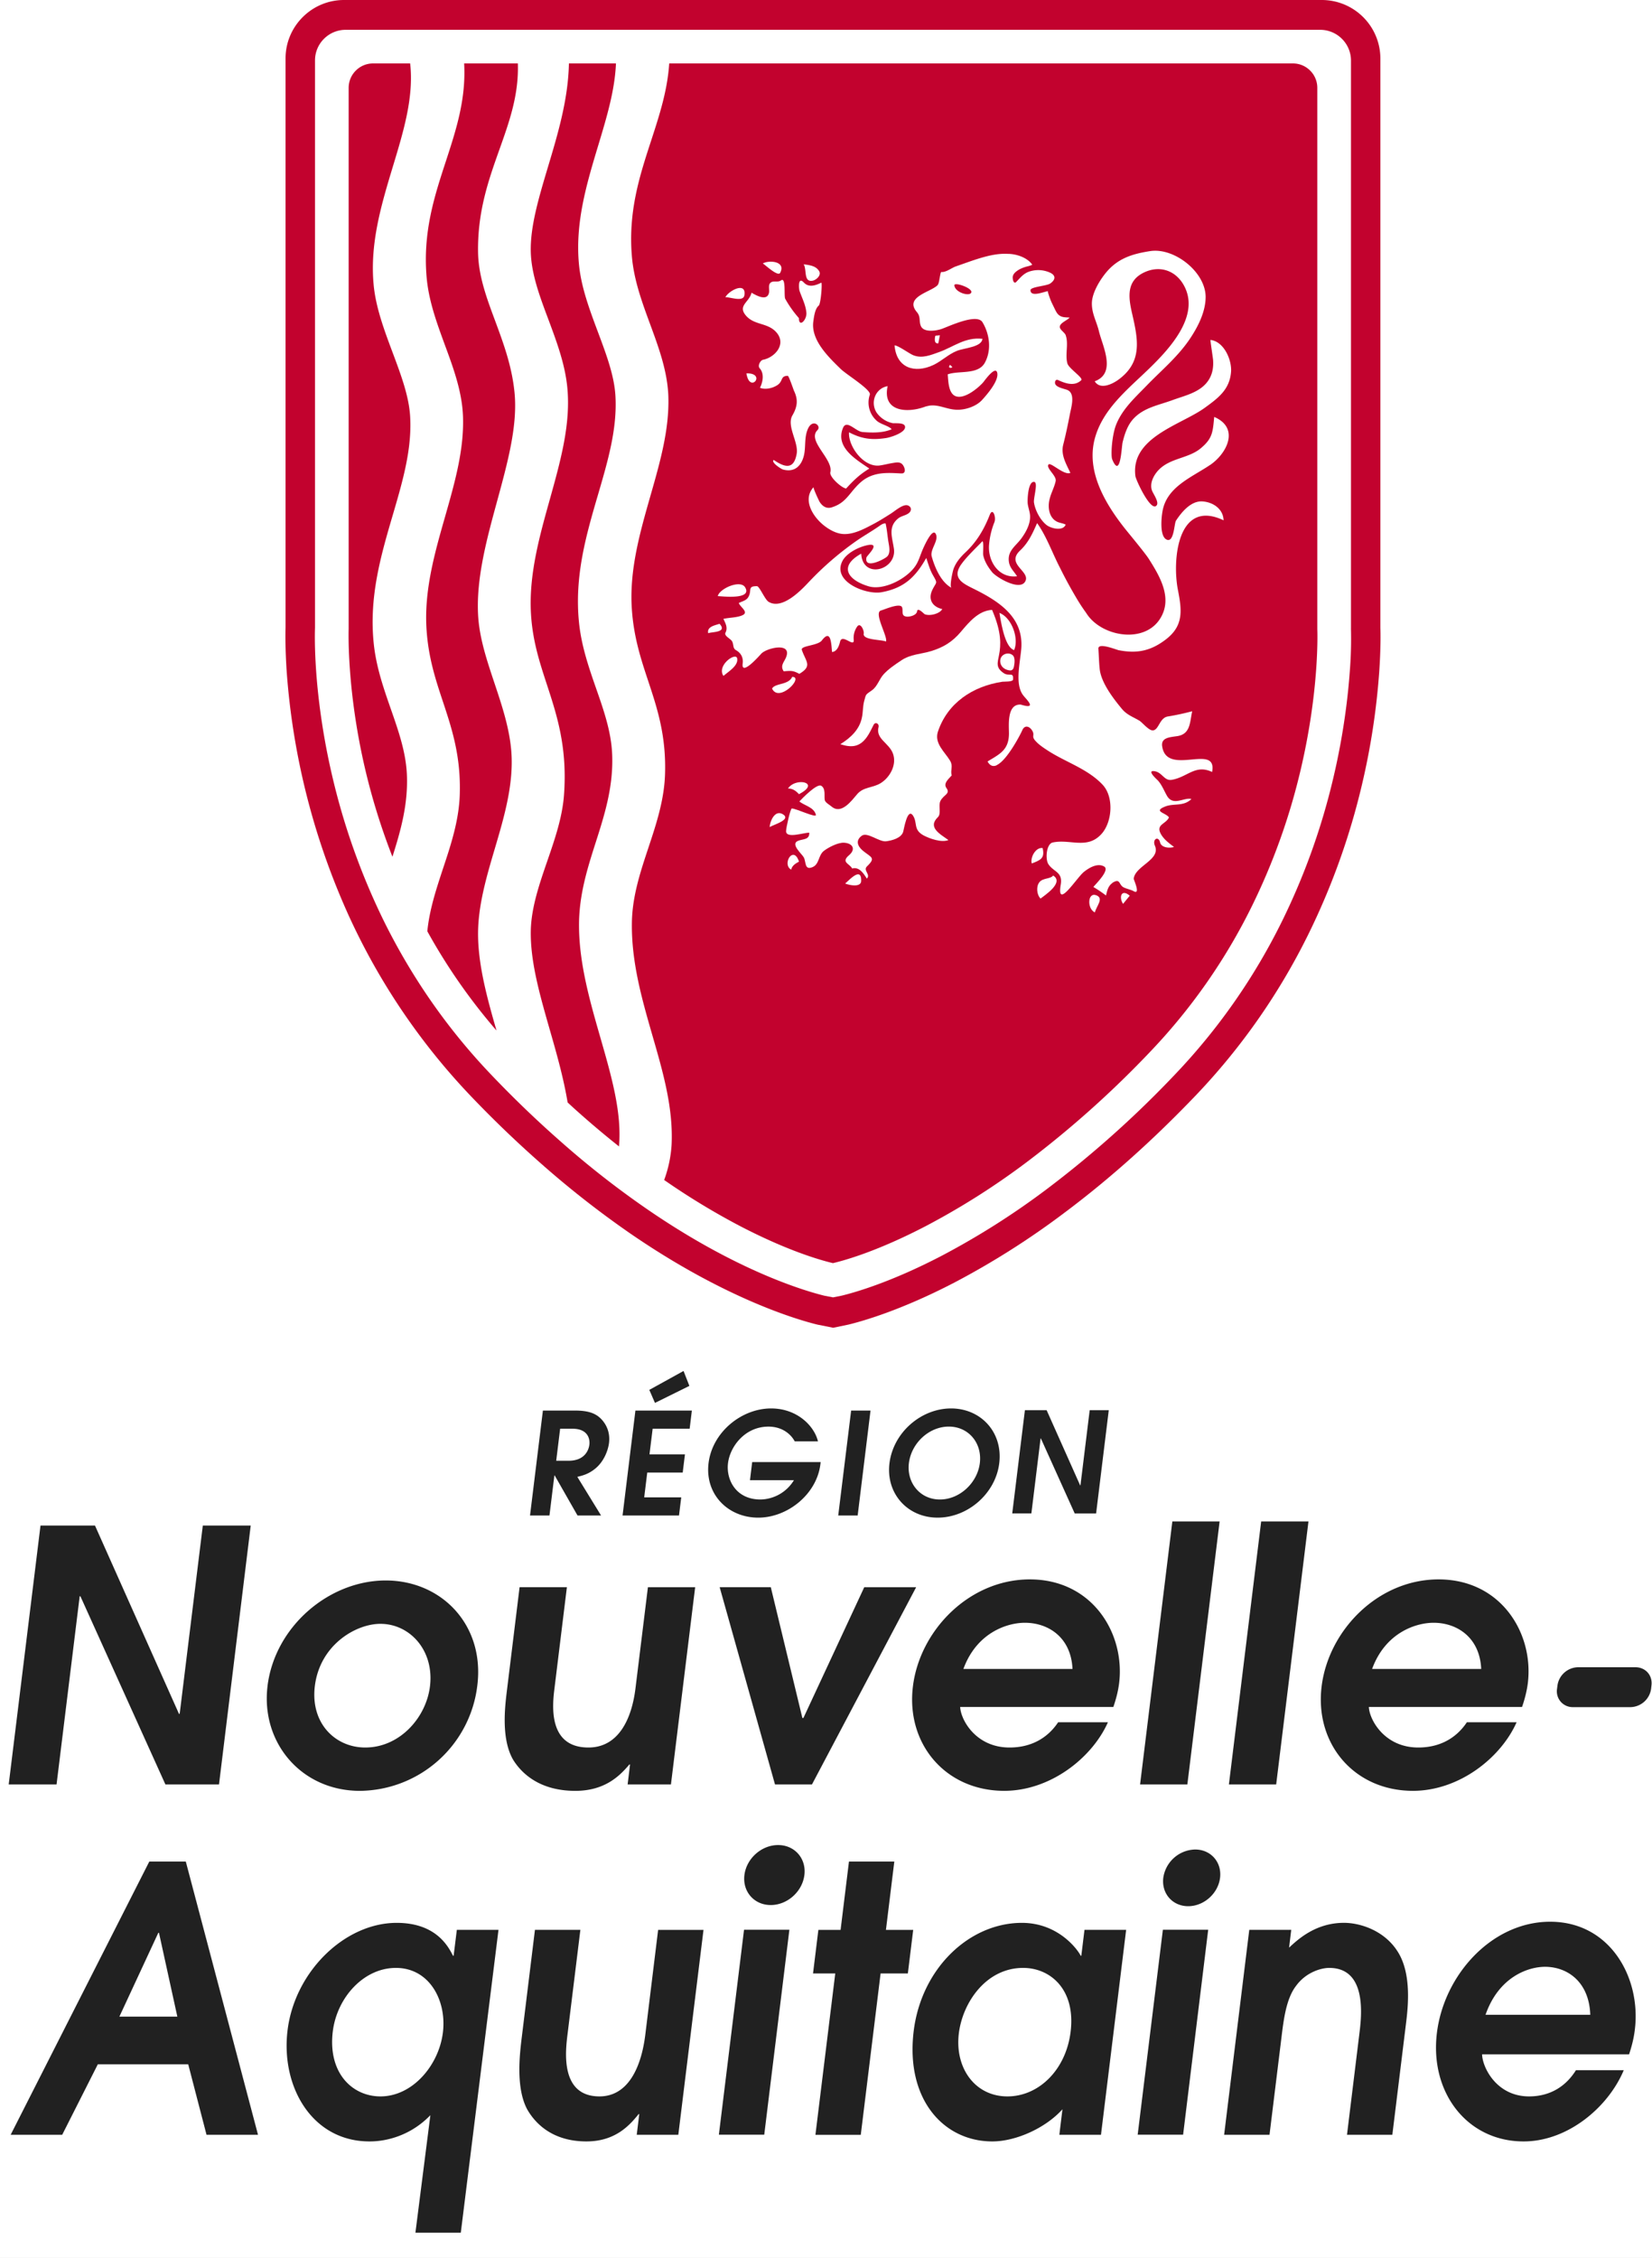 <svg width="60" height="82" viewBox="0 0 60 82" fill="none" xmlns="http://www.w3.org/2000/svg"><path fill="#E5E5E5" d="M0 0h60v82H0z"/><path fill="#fff" d="M-763-286H677v602.089H-763z"/><mask id="a" fill="#fff"><path d="M-711.5-142h1337v263.089h-1337V-142z"/></mask><path d="M625.5 119.089h-1337v4h1337v-4z" fill="#E6E6E6" mask="url(#a)"/><g clip-path="url(#b)"><path d="M20.201 53.053h.452c.582 0 .729-.385.753-.586.026-.211-.058-.577-.61-.577h-.452l-.143 1.163zm-.483-1.823h1.17c.438 0 .701.084.895.257.195.176.39.485.336.922-.032.253-.172.65-.479.912-.253.215-.476.269-.672.316l.863 1.405h-.855l-.831-1.457h-.01l-.179 1.457h-.706l.468-3.812zm3.865-.751l1.243-.687.212.542-1.25.618-.205-.473zm-.505.751h2.05l-.08.66h-1.344l-.115.931h1.288l-.081.66h-1.288l-.111.902h1.345l-.081.659h-2.05l.467-3.812zm4.242 1.87h2.486l-.01.083c-.134 1.086-1.19 1.936-2.256 1.936-1.091 0-1.945-.84-1.805-1.984.139-1.122 1.196-1.982 2.272-1.982.957 0 1.573.649 1.701 1.195h-.844c-.133-.253-.448-.535-.953-.535-.86 0-1.398.73-1.47 1.328-.073.583.275 1.319 1.18 1.319a1.45 1.45 0 0 0 1.214-.701h-1.596l.08-.659zm3.593-1.87h.704l-.467 3.812h-.706l.469-3.812zm3.223 3.23c.728 0 1.364-.613 1.451-1.32.09-.73-.41-1.328-1.126-1.328s-1.36.597-1.45 1.328c-.087.707.4 1.32 1.125 1.32zm.407-3.307c1.082 0 1.888.865 1.749 1.993-.134 1.093-1.138 1.973-2.237 1.973-1.097 0-1.884-.88-1.75-1.973.139-1.128 1.156-1.993 2.238-1.993zm2.681.065h.79l1.216 2.727h.012l.335-2.727h.693l-.46 3.75h-.776l-1.23-2.727h-.01l-.335 2.726h-.695l.46-3.749zM1.47 55.407h1.98l3.05 6.837h.026l.84-6.837h1.74L7.954 64.81H6.008L2.92 57.974h-.026l-.84 6.836H.316l1.155-9.403zm14.146 5.841c.16-1.304-.727-2.272-1.8-2.272-.892 0-2.196.762-2.381 2.259-.166 1.356.746 2.233 1.83 2.233 1.252 0 2.211-1.084 2.351-2.22zm-5.9-.013c.268-2.169 2.24-3.834 4.293-3.834 2.028 0 3.597 1.613 3.328 3.807a4.338 4.338 0 0 1-4.265 3.834c-2.13 0-3.607-1.756-3.355-3.807zm15.532-3.59l-.88 7.165h-1.573l.088-.724h-.026c-.331.388-.866.956-1.962.956-1.305 0-1.961-.645-2.262-1.136-.436-.762-.294-1.923-.221-2.516l.459-3.745h1.718l-.448 3.654c-.073.581-.267 2.169 1.23 2.169 1.085 0 1.572-1.021 1.71-2.156l.451-3.666h1.716zm.89 0h1.857l1.147 4.751h.037l2.21-4.75h1.885L29.49 64.81h-1.342l-2.01-7.165zm12.815 2.97c-.053-1.149-.878-1.678-1.731-1.678-.632 0-1.746.348-2.232 1.678h3.963zm-4.08 1.381c.02.465.568 1.472 1.793 1.472.761 0 1.37-.323 1.765-.917h1.808c-.572 1.29-2.088 2.49-3.766 2.49-2.13 0-3.573-1.703-3.316-3.793.248-2.027 2.039-3.886 4.246-3.886 2.272 0 3.464 1.962 3.243 3.77-.042.335-.13.632-.21.864h-5.564zm7.706-6.738h1.717l-1.172 9.552h-1.717l1.172-9.552zm3.227 0h1.717L46.35 64.81h-1.717l1.172-9.552zm7.991 5.357c-.052-1.149-.88-1.678-1.73-1.678-.632 0-1.747.348-2.233 1.678h3.963zm-4.081 1.381c.021.465.569 1.472 1.795 1.472.761 0 1.369-.323 1.765-.917h1.806c-.571 1.29-2.086 2.49-3.764 2.49-2.13 0-3.574-1.703-3.317-3.793.248-2.027 2.038-3.886 4.247-3.886 2.271 0 3.464 1.962 3.242 3.77-.043.335-.13.632-.21.864h-5.564zm-5.404 6.205c-.07.57-.588 1.03-1.157 1.03-.569 0-.974-.46-.905-1.03a1.197 1.197 0 0 1 1.158-1.029c.568 0 .974.46.904 1.03zM4.335 73.242h2.106l-.667-3.045H5.75l-1.414 3.045zm1.088-5.633h1.325l2.623 9.924h-1.87l-.665-2.56H3.553l-1.294 2.56H.387l5.036-9.924zm8.395 8.53c1.165 0 2.12-1.127 2.268-2.32.143-1.167-.493-2.347-1.707-2.347-1.178 0-2.142 1.086-2.292 2.307-.184 1.502.702 2.36 1.731 2.36zm4.287-6.048l-1.369 10.998h-1.648l.543-4.267c-.923.952-2.014.952-2.213.952-2.081 0-3.225-1.984-2.974-4.036.262-2.132 2.078-3.902 3.962-3.902 1.401 0 1.858.818 2.046 1.194h.024l.116-.94h1.513zm7.446-.001l-.915 7.443h-1.51l.092-.751h-.024c-.323.402-.842.992-1.895.992-1.251 0-1.875-.67-2.16-1.18-.41-.79-.262-1.998-.187-2.614l.477-3.89h1.65l-.467 3.796c-.074.604-.277 2.253 1.161 2.253 1.041 0 1.519-1.06 1.664-2.24l.466-3.808h1.648zm4.784 1.584h-.806l.194-1.583h.807l.304-2.482h1.647l-.304 2.482h.99l-.194 1.583h-.99l-.72 5.86h-1.647l.72-5.86zm6.826-.202c-1.35 0-2.198 1.261-2.336 2.375-.155 1.259.586 2.292 1.764 2.292 1.14 0 2.126-.965 2.295-2.346.19-1.543-.741-2.321-1.723-2.321zm2.826 6.061h-1.512l.113-.927c-.602.672-1.679 1.168-2.548 1.168-1.77 0-3.158-1.529-2.855-4.01.282-2.278 2.02-3.928 3.93-3.928 1.4 0 2.097 1.086 2.133 1.194h.025l.115-.94h1.513l-.914 7.443zm5.386-7.443h1.524l-.078.645c.308-.283.953-.9 1.993-.9.596 0 1.466.282 1.944 1.034.53.817.378 2.065.307 2.642l-.494 4.022h-1.647l.45-3.674c.077-.617.293-2.387-1.095-2.387-.297 0-.85.16-1.208.657-.354.456-.45 1.232-.526 1.864l-.435 3.54H44.46l.913-7.442zm12.385 3.085c-.04-1.193-.826-1.743-1.644-1.743-.607 0-1.68.361-2.16 1.743h3.804zm-3.93 1.436c.014.482.53 1.528 1.707 1.528.733 0 1.319-.336 1.703-.952h1.736c-.56 1.341-2.029 2.587-3.638 2.587-2.045 0-3.414-1.77-3.148-3.941.258-2.106 1.994-4.038 4.113-4.038 2.182 0 3.307 2.04 3.076 3.917-.04.348-.129.656-.209.899h-5.34zM26.11 77.53h1.647l.913-7.443h-1.647l-.914 7.443zm3.105-9.431c-.073.602-.62 1.09-1.222 1.09s-1.03-.487-.956-1.09c.074-.602.622-1.089 1.223-1.089.601 0 1.03.487.955 1.089zM41.32 77.53h1.65l.911-7.443h-1.646l-.915 7.443zm15.247-16.32a.771.771 0 0 1 .745-.658h2.087c.366 0 .627.296.582.659l-.015.132a.771.771 0 0 1-.744.658h-2.09a.574.574 0 0 1-.582-.658l.017-.132z" fill="#212121"/><path d="M50.135 22.795V2.126A2.128 2.128 0 0 0 48.008 0H12.494c-1.17 0-2.123.952-2.123 2.122v20.67c-.005.185-.016.76.044 1.635a26.006 26.006 0 0 0 2.206 8.728 23.84 23.84 0 0 0 4.42 6.592 40.583 40.583 0 0 0 2.637 2.537 34.654 34.654 0 0 0 3.206 2.51c3.45 2.375 6.082 3.138 6.806 3.315l.57.114.555-.115c.513-.124 1.919-.523 3.854-1.53a29.13 29.13 0 0 0 4.005-2.543c1.634-1.222 3.245-2.666 4.79-4.287a23.497 23.497 0 0 0 4.05-5.806 25.516 25.516 0 0 0 1.954-5.453 25.82 25.82 0 0 0 .623-4.062c.063-.897.05-1.47.044-1.632z" fill="#C2022E"/><path d="M23.695 37.606c-.377-1.309-.767-2.66-.745-4.099.013-.95.31-1.846.598-2.713.281-.847.573-1.723.605-2.66.049-1.41-.285-2.417-.607-3.39-.258-.777-.525-1.582-.596-2.597-.103-1.418.29-2.796.67-4.127.357-1.248.694-2.427.654-3.634-.033-.903-.352-1.77-.66-2.607-.292-.793-.594-1.612-.665-2.477-.136-1.63.287-2.929.697-4.185.304-.934.593-1.819.66-2.813h22.653c.488 0 .885.397.885.886v19.664c.004.088.08 2.198-.606 5.11a23.212 23.212 0 0 1-1.776 4.959 21.197 21.197 0 0 1-3.651 5.237 36.56 36.56 0 0 1-4.498 4.03 26.922 26.922 0 0 1-3.684 2.338c-1.743.908-2.925 1.241-3.376 1.348-.455-.108-1.645-.445-3.395-1.357a25.937 25.937 0 0 1-2.736-1.663 4.47 4.47 0 0 0 .27-1.282c.062-1.338-.306-2.616-.697-3.968zm-3.819-6.33c.268-.778.546-1.581.607-2.392.129-1.728-.25-2.888-.616-4.009-.283-.863-.549-1.678-.589-2.723-.05-1.367.328-2.716.693-4.02.39-1.402.76-2.725.634-4.05-.082-.859-.39-1.678-.685-2.472-.318-.846-.618-1.647-.642-2.45-.026-.925.289-1.975.621-3.087.363-1.21.737-2.46.764-3.769h1.708c-.04.977-.336 1.96-.649 2.996-.414 1.375-.842 2.798-.692 4.322.081.819.388 1.638.684 2.43.308.822.6 1.6.639 2.343.065 1.183-.274 2.343-.633 3.57-.424 1.45-.864 2.95-.69 4.65.088.856.359 1.637.622 2.392.282.807.546 1.57.581 2.38.051 1.177-.276 2.205-.594 3.2-.306.956-.62 1.943-.609 3.068.01 1.37.401 2.727.778 4.039.402 1.4.783 2.725.673 3.942a34.167 34.167 0 0 1-1.659-1.406l-.206-.19c-.151-.905-.405-1.795-.653-2.657-.362-1.266-.704-2.46-.685-3.576.016-.842.312-1.701.598-2.531zm-6.303-20.907c.082.819.388 1.637.684 2.427.308.823.6 1.6.64 2.346.066 1.183-.274 2.343-.634 3.571-.425 1.45-.864 2.95-.69 4.648.087.856.359 1.636.622 2.39.282.808.548 1.572.583 2.385.047 1.088-.231 2.051-.525 2.98a23.458 23.458 0 0 1-.98-3.137c-.692-2.929-.61-5.12-.61-5.146V3.19c0-.489.398-.886.886-.886h1.348v.001c.136 1.22-.235 2.446-.628 3.743-.415 1.376-.846 2.798-.696 4.32zm5.114 3.883c.119 1.194-.245 2.53-.63 3.942-.374 1.37-.76 2.785-.694 4.117.04.834.31 1.643.596 2.5.263.788.535 1.602.608 2.432.105 1.202-.25 2.41-.596 3.58-.303 1.026-.616 2.088-.608 3.132.008 1.12.334 2.31.67 3.473a21.1 21.1 0 0 1-2.476-3.539l-.037-.067c.078-.79.33-1.548.572-2.283.282-.848.572-1.724.606-2.66.048-1.408-.286-2.412-.607-3.384-.259-.778-.527-1.584-.597-2.601-.102-1.419.29-2.795.67-4.125.356-1.25.693-2.43.652-3.638-.031-.902-.35-1.769-.66-2.607-.29-.793-.592-1.61-.663-2.476-.136-1.628.287-2.927.698-4.182.379-1.161.737-2.258.667-3.562h1.95c.037 1.14-.305 2.103-.668 3.123-.394 1.107-.8 2.252-.777 3.737.014.858.31 1.655.624 2.498.297.803.605 1.633.7 2.59zm30.38 8.568V2.2c0-.616-.502-1.117-1.118-1.117H12.554c-.614 0-1.113.498-1.113 1.112v20.612c-.001.023-.026.595.04 1.549.061.878.215 2.264.599 3.887a24.67 24.67 0 0 0 1.869 5.222c.35.706.74 1.403 1.163 2.072a22.241 22.241 0 0 0 2.7 3.466 39.237 39.237 0 0 0 2.564 2.466 32.75 32.75 0 0 0 3.103 2.43c3.298 2.274 5.776 2.991 6.463 3.16l.315.06.32-.064c.476-.116 1.782-.487 3.616-1.442a28.097 28.097 0 0 0 3.853-2.446 37.682 37.682 0 0 0 4.649-4.164 22.405 22.405 0 0 0 3.864-5.538 24.403 24.403 0 0 0 1.869-5.222c.383-1.623.536-3.01.598-3.887a14.84 14.84 0 0 0 .04-1.536z" fill="#fff"/><path d="M36.827 23.866l-.005-.012c-.025-.046-.05-.067-.064-.073-.139-.102-.402-.03-.428.193-.021.215.148.356.35.374.11.011.143-.09.155-.197v.002a.796.796 0 0 0 .012-.189.59.59 0 0 0-.02-.098zm-.528-1.606c.06.35.196 1.251.534 1.35.182-.43-.09-1.18-.534-1.35zm-6.772-12.068c.128-.031.312-.2.224-.344-.121-.2-.347-.216-.563-.25.124.187-.016.676.34.594zm-2.491.533c.078-.513-.572-.167-.69.07.176-.01.646.184.69-.07zm1.299-.815c.223-.43-.416-.47-.63-.341.092.052.549.491.63.34zm-1.225 3.65c.12.766.747-.017 0 0z" fill="#fff"/><path d="M30.732 17.742c.268-.296.494-.513.842-.724-.463-.319-1.247-.763-.958-1.472.13-.324.458.12.702.143.34.032.749.04 1.066-.099-.096-.124-.41-.18-.55-.316a.885.885 0 0 1-.242-.94c.057-.179-.862-.738-1.058-.934-.438-.427-1.085-1.044-.995-1.718.025-.175.055-.462.198-.584.072-.06.13-.762.095-.833-.202.1-.457.192-.637-.005-.224-.237-.179.238-.157.302.093.272.226.511.25.802.017.259-.272.549-.272.189a3.935 3.935 0 0 1-.495-.698c-.058-.096.037-.811-.157-.671-.119.087-.288-.009-.386.092-.093.09-.013.275-.058.392-.094.28-.49.038-.626-.037-.075.345-.51.463-.207.825.315.375.817.248 1.134.642.337.426-.09.887-.507.968-.1.02-.206.22-.122.31.175.198.113.501.01.708.195.078.455.016.624-.092.23-.145.104-.34.385-.342.04-.001.207.503.23.552.154.323.117.576-.06.883-.223.382.225.966.155 1.39-.1.582-.414.516-.835.23-.11.089.278.332.335.347.417.116.657-.128.752-.47.091-.328.01-.662.15-.995.172-.407.507-.116.351.036-.388.387.582 1.051.469 1.528-.044.172.42.58.574.591zm-3.67 3.588c-.176-.288-.934.05-.992.32.098 0 1.275.152.992-.32zm-.289 2.58c-.046-.229-.72.233-.514.613.005.002.023.022.014.03.158-.15.555-.369.5-.642zm1.999.674c-.136.303-.623.22-.73.425.25.534 1.172-.43.73-.425zm-3.049-1.585c.106-.056.715-.016.41-.343-.153.053-.47.101-.41.343z" fill="#fff"/><path d="M32.004 22.17c.107-.027.714-.3.763-.102.04.14-.05.315.18.328.108.007.34-.053.36-.19.022-.168.243.086.28.102.176.073.54-.011.636-.188-.344-.075-.531-.34-.361-.694.146-.307.21-.21.022-.537-.113-.197-.17-.412-.243-.624-.39.69-.802 1.095-1.63 1.245-.55.098-1.81-.382-1.411-1.141.141-.267.547-.485.855-.557l.012-.004c.03-.006.058-.013.086-.017.431-.061-.07.39-.084.457-.086.44.633.073.748-.032.129-.12.082-.354.055-.506-.04-.23-.054-.474-.108-.7-.1-.008-.184.066-.262.118-.265.182-.547.342-.812.527a11.243 11.243 0 0 0-1.72 1.49c-.277.295-.963 1.012-1.455.712-.133-.078-.332-.567-.422-.567-.365-.007-.168.16-.32.404-.077.123-.227.146-.34.207.048.145.36.322.152.434-.193.1-.499.091-.712.142.077.158.168.324.077.499-.062.122.182.214.242.32.062.126.017.245.138.317.18.101.273.271.244.484-.065.497.655-.337.68-.361.202-.206 1.118-.423.897.133-.07.178-.227.309-.087.512.26-.02.335-.034.567.093.485-.29.24-.434.091-.871-.05-.156.58-.149.728-.343.333-.438.34.127.37.42.183-.014.258-.233.292-.378.076-.302.514.232.496-.058a.713.713 0 0 1 .126-.49c.122-.165.258.16.237.258-.046.233.601.215.79.28.006.002.013.002.02.003.059-.191-.466-1.056-.177-1.125zm-2.987 6.674c.822-.424-.123-.627-.397-.206.168-.002.291.086.397.206zm2.261 3.148c.01-.536-.447-.01-.583.096.113.05.577.165.583-.096zm-3.323-1.952c.125-.086.775-.262.497-.454-.3-.206-.487.233-.497.454zm.78 1.544c.037-.15.16-.224.284-.289-.201-.622-.63.1-.284.289z" fill="#fff"/><path d="M31.492 31.462c.332-.318.145-.319-.16-.571-.2-.174-.258-.375-.03-.54.2-.143.63.233.878.204.21-.027.552-.111.624-.347.025-.087.154-.898.358-.582.167.256.002.5.369.708.222.122.667.279.915.176-.301-.218-.768-.46-.382-.832.13-.124.01-.417.09-.585.114-.231.377-.258.22-.473-.125-.172.09-.34.19-.455-.054-.215.065-.335-.06-.541-.185-.31-.58-.626-.439-1.051.346-1.037 1.255-1.648 2.341-1.813.058-.008.38.01.388-.08.024-.296-.146-.1-.338-.231-.6-.409.295-.643-.425-2.298-.49.025-.835.443-1.134.797-.304.361-.628.56-1.071.697-.38.116-.757.111-1.096.343-.226.151-.453.302-.636.5-.16.174-.228.444-.425.582-.245.176-.208.12-.286.405-.05.197-.036.396-.081.594-.09.438-.42.736-.782.96.4.128.696.114.964-.26.097-.136.168-.294.246-.446.067-.121.21-.037.178.083-.11.432.373.568.521.957.152.402-.101.87-.447 1.082-.285.175-.62.13-.847.395-.2.231-.571.755-.929.456-.063-.058-.233-.144-.252-.24-.027-.154.044-.418-.13-.519-.157-.09-.702.474-.792.572.19.152.536.21.6.484.03.132-.707-.227-.875-.23-.047-.002-.21.705-.207.827.003.281.668.04.842.054.012.266-.23.22-.411.296-.285.117.145.473.214.602.086.168.02.478.32.349.248-.105.202-.439.416-.594.169-.127.51-.304.727-.29.307.018.434.23.185.448-.317.267.017.308.107.488.26-.074.423.192.533.366h.001c.15-.153-.153-.295.008-.447zm6.301 1.173c.137-.112.87-.58.457-.837-.092.13-.366.082-.495.237-.13.154-.103.464.038.6zm2.02-.121c-.317-.117-.335.497-.047.624.051-.228.343-.515.047-.624zm-1.946-1.715c-.251-.033-.454.336-.395.562-.008-.028.017-.008 0 0 .306-.12.487-.178.395-.562zm3.165 1.732c-.303-.262-.405.051-.243.297.082-.099.16-.2.243-.297z" fill="#fff"/><path d="M43.95 16.888c.608-.412 1.088-1.341.15-1.746-.053.541-.054.78-.494 1.143-.435.359-1.063.346-1.486.745-.2.188-.39.52-.273.803.04.102.244.388.17.51-.196.312-.765-.913-.78-1.054-.18-1.409 1.66-1.857 2.514-2.474.488-.354.91-.662.96-1.309.034-.428-.255-1.105-.747-1.16-.012-.002.09.655.095.729.02.284-.028.552-.203.786-.298.4-.831.508-1.275.672-.492.181-1.02.266-1.397.657-.228.235-.335.563-.411.874-.039.148-.074 1.353-.377.622-.058-.139-.014-.834.127-1.225.226-.602.712-1.03 1.141-1.475.544-.56 1.126-1.04 1.564-1.698.29-.437.56-.971.56-1.507-.004-.904-1.142-1.8-2.02-1.66-.71.11-1.242.293-1.68.885-.2.268-.435.68-.432 1.027.004.377.172.643.258 1.002.125.524.649 1.518-.155 1.813.198.32.64.105.872-.066.876-.648.699-1.468.485-2.402-.135-.586-.21-1.17.424-1.479.564-.274 1.14-.09 1.446.442.634 1.104-.51 2.323-1.236 3.031-.782.76-1.702 1.477-1.99 2.564-.315 1.194.39 2.365 1.095 3.257.152.191.725.879.866 1.098.353.558.786 1.268.53 1.944-.445 1.158-2.086.958-2.718.144-.04-.052-.076-.108-.113-.163a.052.052 0 0 1-.008-.008l-.012-.018a6.878 6.878 0 0 1-.25-.38c-.04-.065-.077-.13-.117-.197l-.069-.12a15.673 15.673 0 0 1-.461-.864c-.273-.52-.497-1.164-.836-1.632-.163.372-.316.712-.618.996-.537.506.409.759.18 1.134-.208.34-1.052-.167-1.198-.352-.143-.179-.28-.393-.322-.621-.013-.072.027-.47-.027-.5-.25.263-.559.546-.77.84-.368.525.093.709.52.923.915.459 1.748 1.037 1.66 2.142-.035.42-.178 1.053-.045 1.464.076.243.192.29.321.48.17.25-.275.085-.3.085-.515-.024-.42.79-.423 1.066-.01.59-.341.733-.779 1l.03.045s.054.094.154.115l.006.001a.224.224 0 0 0 .16-.036l.006-.004c.377-.2.844-1.114.9-1.24.092-.233.285-.159.38.021.085.163-.059.181.125.371.12.13.286.238.435.335.647.42 1.453.663 1.992 1.245.408.447.344 1.349-.052 1.784-.518.566-1.13.172-1.766.305-.235.049-.28.61-.156.792.19.284.523.275.447.734-.163.96.594-.275.85-.465.183-.145.488-.326.725-.188.219.126-.302.631-.391.743.16.095.308.195.459.309.037-.158.069-.31.188-.418l.016-.013c.017-.015.03-.03.052-.043.246-.139.209.043.343.153.081.067.299.103.403.165.268.15 0-.426.004-.45.046-.468.99-.69.77-1.2-.104-.243.13-.369.188-.121.047.2.358.216.505.164-.169-.128-.336-.248-.452-.428-.126-.199-.083-.298.005-.38a.141.141 0 0 0 .014-.011c.084-.074.199-.136.25-.254-.109-.169-.595-.214-.134-.396.306-.123.668.01.95-.273-.273-.068-.669.281-.894-.126-.103-.182-.183-.392-.325-.547 0-.004-.4-.352-.16-.34.319.017.378.373.674.316.573-.104.848-.57 1.456-.284.203-1.07-1.63.175-1.811-.916-.06-.337.274-.344.547-.386.482-.074.454-.512.538-.885l-.003-.017a8.913 8.913 0 0 1-.88.189c-.297.05-.316.46-.525.504-.15.03-.393-.28-.504-.35-.244-.146-.456-.209-.642-.435-.316-.381-.757-.956-.804-1.456-.025-.241-.029-.485-.046-.724-.018-.236.642.032.733.053.667.131 1.166.029 1.709-.384.654-.497.593-1.05.45-1.787-.218-1.088-.025-3.345 1.655-2.546-.013-.415-.382-.66-.768-.686-.415-.028-.756.387-.959.696-.069.1-.069.804-.335.693-.273-.113-.197-.833-.15-1.063.167-.863 1.065-1.207 1.721-1.65zm-9.483-3.559c.035.04.079.04.122.002a1.397 1.397 0 0 0-.087-.082.67.67 0 0 0-.035.08zm-.331-1.154c-.12.021-.122 0-.17.029-.007.052.014-.009 0 0-.013.09-.05.287.114.265l.056-.294z" fill="#fff"/><path d="M35.682 12.305c-.631-.069-1.046.294-1.578.484-.3.106-.61.241-.934.113-.148-.06-.546-.356-.68-.359.067.827.732 1.028 1.402.717.306-.143.549-.393.868-.519.267-.105.897-.133.922-.436z" fill="#fff"/><path d="M35.255 10.654c-.109.1-.569-.045-.593-.29-.015-.145.767.13.593.29zm3.513 2.548c-.091-.328.05-.701-.062-1.027-.034-.1-.22-.2-.214-.306.002-.141.275-.236.356-.335-.09-.008-.184-.004-.27-.029a.341.341 0 0 1-.195-.148c-.045-.067-.077-.145-.114-.218-.033-.067-.067-.135-.097-.205-.01-.022-.14-.355-.108-.359-.147.016-.633.233-.637-.036 0-.123.58-.151.713-.24.184-.125.228-.284.005-.393a1.036 1.036 0 0 0-.713-.058c-.242.065-.354.216-.52.389a.08.08 0 0 1-.032.024c-.088.029-.106-.167-.097-.217.02-.097.092-.161.168-.214.081-.057.173-.096.266-.127.09-.032.19-.041.274-.09-.182-.263-.582-.393-.889-.393-.349-.019-.697.062-1.03.163-.29.088-.572.195-.858.293-.146.051-.365.224-.523.202-.028-.005-.049.151-.075.286a.854.854 0 0 1-.02.091.247.247 0 0 1-.037.093c-.013.017-.033.033-.052.05l-.028.019c-.313.221-1.109.407-.679.917.149.175.068.324.146.507.104.248.568.172.756.105.269-.094 1.275-.577 1.48-.245.26.427.341 1.015.083 1.48-.249.44-.944.27-1.344.415.022.235.02.722.315.802.314.088.781-.297.97-.508.046-.054.436-.61.51-.363.083.292-.381.817-.556 1.009-.214.227-.597.352-.9.346-.374-.008-.664-.204-1.019-.147l-.028.007c-.042.009-.084.017-.129.034-.655.237-1.546.17-1.345-.752-.449.079-.641.594-.397.967a.953.953 0 0 0 .588.38.39.39 0 0 0 .041 0h.06l.05.002h.017c.136.004.293.025.272.16-.028.191-.517.35-.688.376-.527.08-.887.03-1.345-.208-.038.5.53 1.288 1.119 1.204.163-.023.323-.068.486-.092.102-.016.218-.039.306.028.076.057.175.27.067.338-.028.017-.063.016-.096.015-.342-.017-.675-.043-1.008.064-.363.117-.571.356-.804.64-.214.265-.369.424-.702.53-.191.057-.338-.043-.439-.205-.024-.041-.242-.502-.216-.532-.417.46-.024 1.078.375 1.393.199.157.455.301.715.312.377.015.756-.192 1.079-.362.217-.114.424-.246.63-.376.144-.09.402-.32.577-.31.075.003.15.059.158.134.006.06-.03.118-.077.154-.114.088-.272.102-.384.192-.383.312-.214.688-.156 1.106.104.77-1.134 1.122-1.188.175-.816.45-.509.947.255 1.181.558.176 1.418-.28 1.72-.746.12-.18.182-.417.27-.614.034-.076.334-.765.459-.544.134.24-.216.565-.143.827.111.395.335.93.718 1.136-.081-.044.042-.591.07-.672.083-.245.256-.445.442-.62.413-.39.673-.837.879-1.362.11-.276.236.09.169.267a2.826 2.826 0 0 0-.197.841c-.041.595.363 1.207 1.018 1.126-.117-.186-.264-.3-.297-.53-.054-.402.253-.566.458-.85.167-.23.327-.525.312-.817-.009-.16-.075-.308-.088-.464-.01-.128.015-.84.258-.76.006.002.01.008.013.014.085.09-.06.577-.042.724.04.273.213.623.452.818.152.125.6.244.7-.01-.08-.043-.173-.054-.26-.084-.339-.119-.405-.532-.324-.841.053-.225.174-.433.22-.655.043-.193-.353-.465-.262-.6.073-.11.567.405.796.3-.149-.32-.353-.652-.26-1.02.093-.364.17-.734.242-1.104.04-.227.222-.767-.1-.89-.106-.041-.37-.085-.428-.207-.032-.071.005-.194.099-.15.26.122.599.242.842.005.084-.084-.446-.419-.502-.606z" fill="#fff"/></g><defs><clipPath id="b"><path fill="#fff" transform="translate(.315)" d="M0 0h59.672v81.089H0z"/></clipPath></defs></svg>